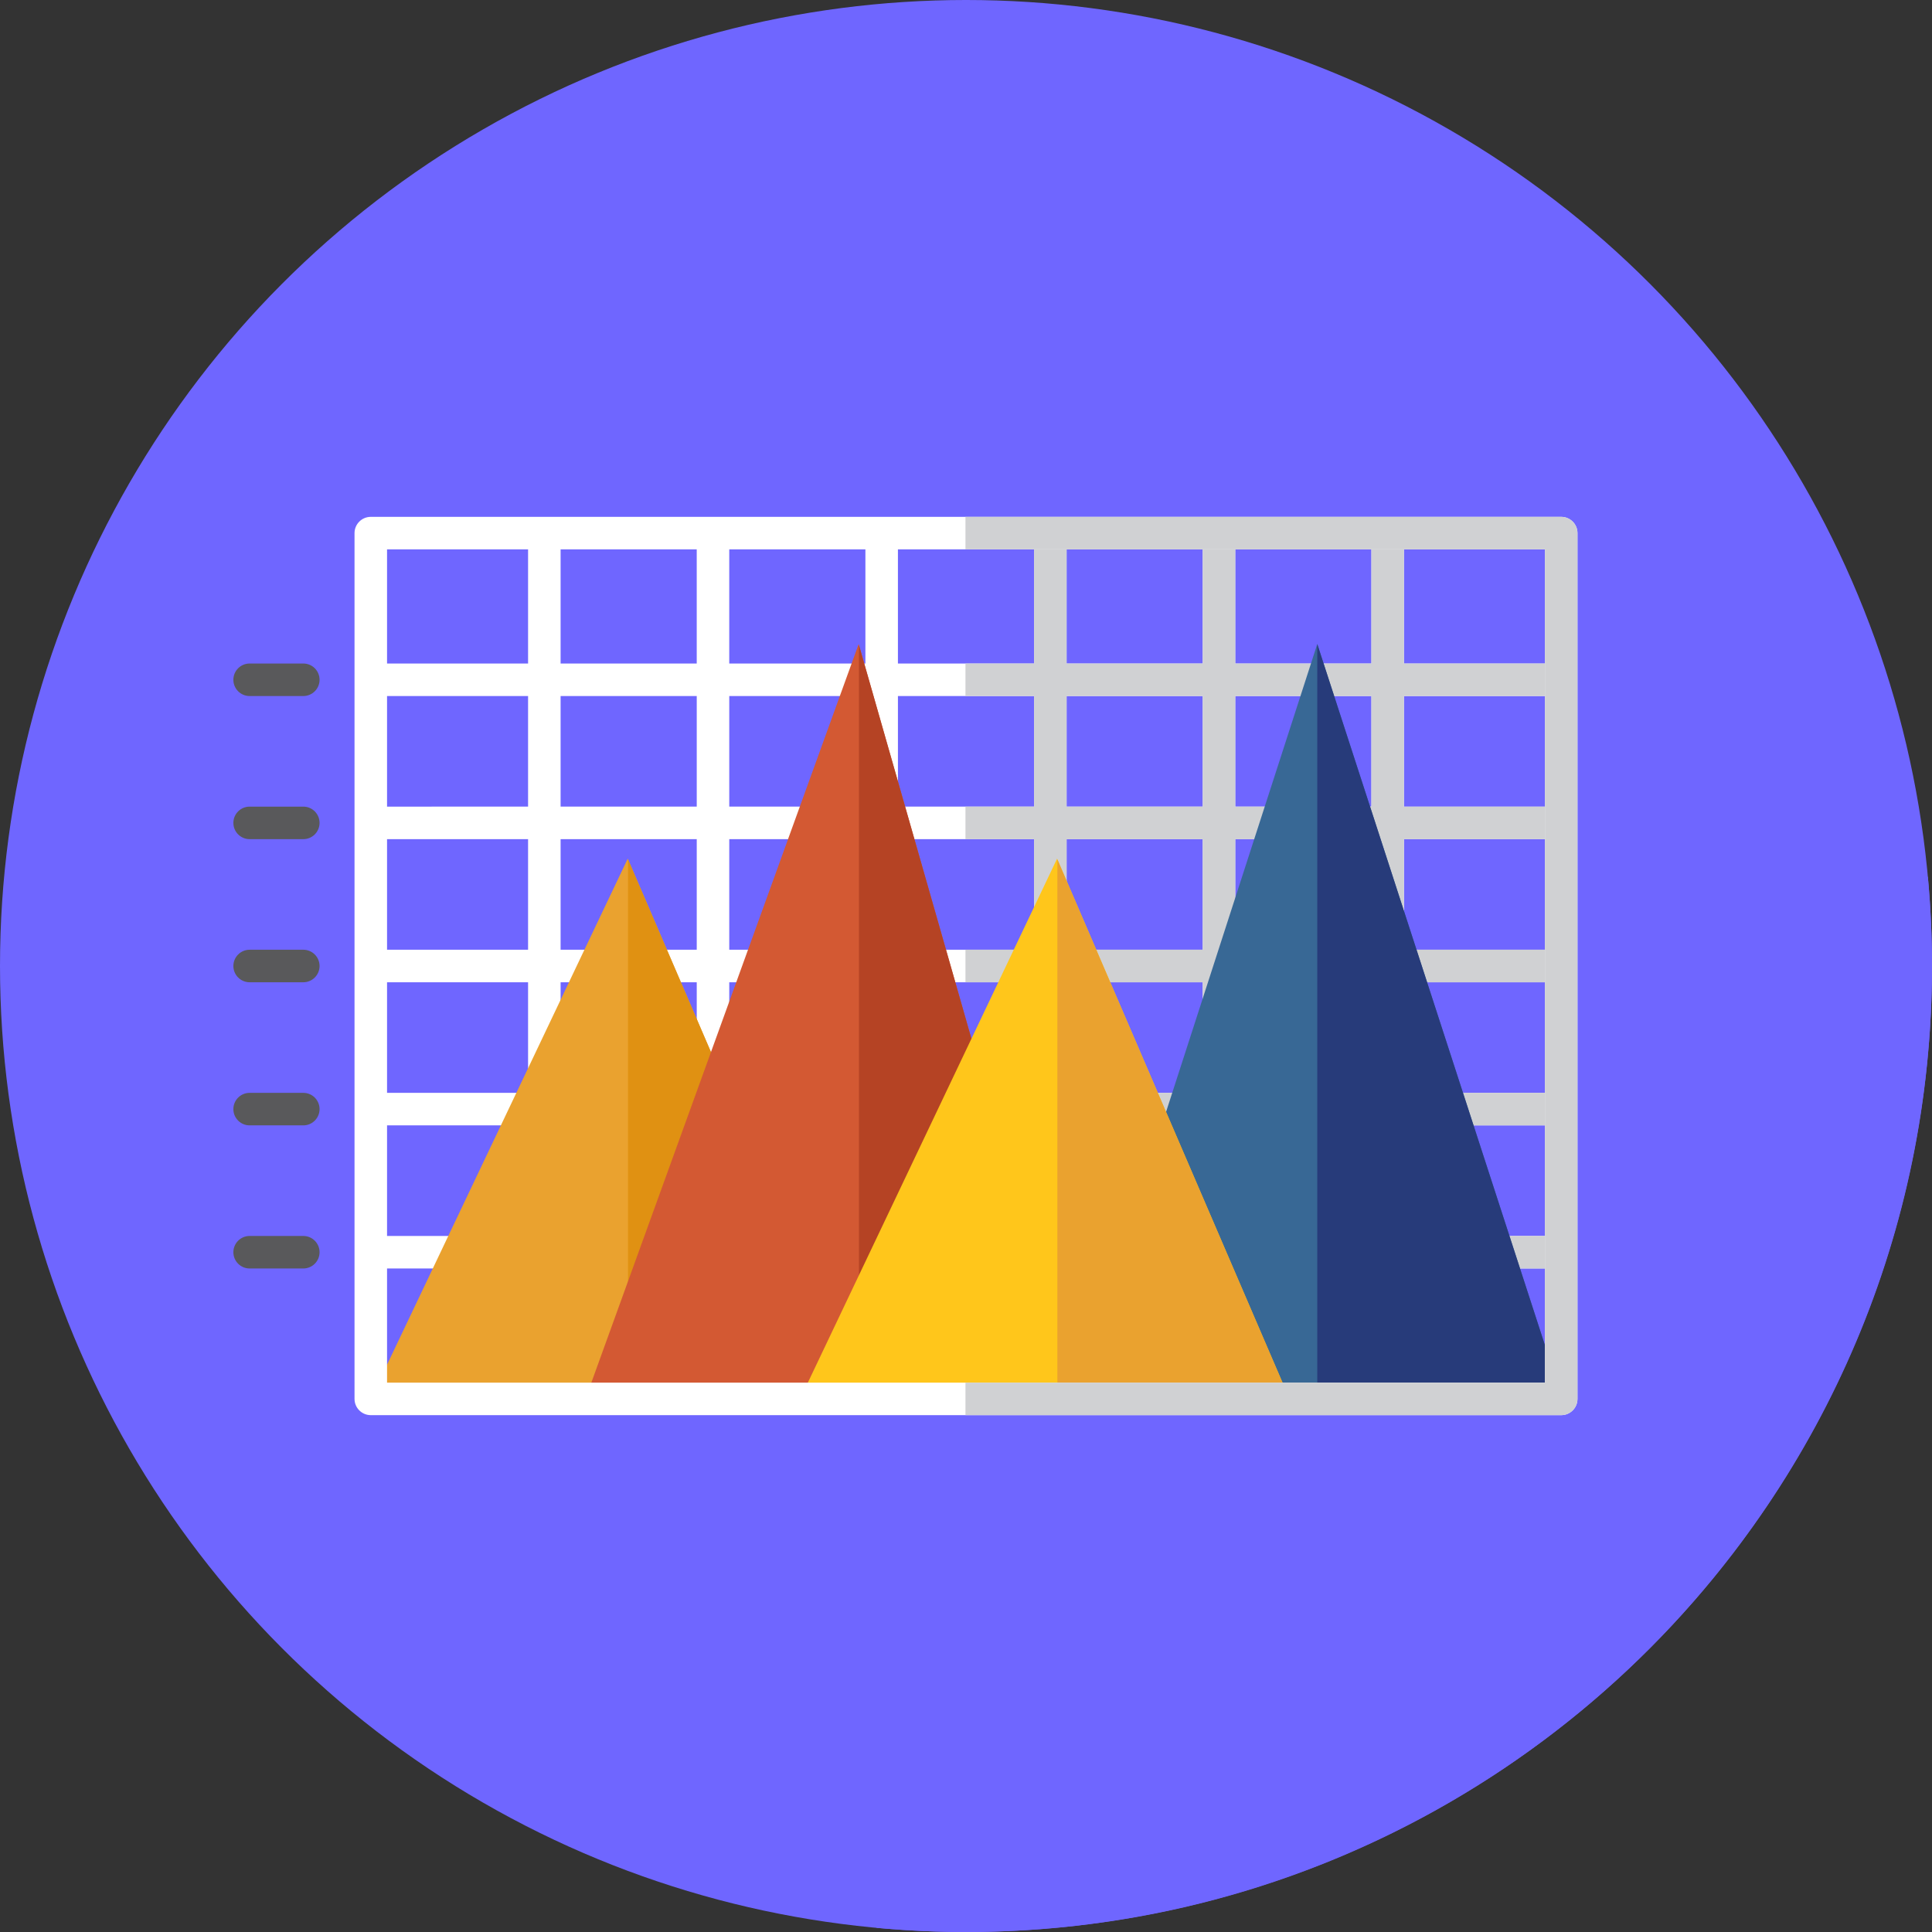 <?xml version="1.0" encoding="iso-8859-1"?>
<!-- Uploaded to: SVG Repo, www.svgrepo.com, Generator: SVG Repo Mixer Tools -->
<svg height="800px" width="800px" version="1.1" id="Layer_1" xmlns="http://www.w3.org/2000/svg" xmlns:xlink="http://www.w3.org/1999/xlink" 
	 viewBox="0 0 512 512" xml:space="preserve">
<rect x="0" y="0" width="512" height="512" fill="#333333" stroke="none"/>
<circle style="fill:#6f66ff;" cx="256" cy="256" r="256"/>
<path style="fill:#6f66ff;" d="M512,256c0-7.949-0.381-15.808-1.091-23.574l-94.513-94.513l-320.862,4.884v46.609l-11.483-11.483
	l-5.713,4.53l-15.791,0.048l32.987,32.987v11.991l-11.307-11.307l-10.674,3.693l-1.11-1.11l-9.895,1.667l34.002,34.002
	l-0.128,11.667l-12.436-12.436l-7.27,4.358l-2.227-2.227l-11.941,2.562l33.594,33.594l-0.129,11.821l-11.84-11.84l-5.532,2.508
	l-16.093,1.843l33.183,33.183l-0.128,11.638l-11.652-11.652l-5.615,4.667l0.2,0.2l-15.989-0.11l32.773,32.773l-0.074,6.82
	l137.111,137.111C240.144,511.617,248.027,512,256,512C397.384,512,512,397.384,512,256z"/>
<g>
	<path style="fill:#59595B;" d="M80.377,184.458H66.155c-2.381,0-4.31-1.929-4.31-4.31s1.929-4.31,4.31-4.31h14.222
		c2.381,0,4.31,1.929,4.31,4.31S82.758,184.458,80.377,184.458z"/>
	<path style="fill:#59595B;" d="M80.377,298.236H66.155c-2.381,0-4.31-1.929-4.31-4.31c0-2.381,1.929-4.31,4.31-4.31h14.222
		c2.381,0,4.31,1.929,4.31,4.31C84.687,296.307,82.758,298.236,80.377,298.236z"/>
	<path style="fill:#59595B;" d="M80.377,260.31H66.155c-2.381,0-4.31-1.929-4.31-4.31s1.929-4.31,4.31-4.31h14.222
		c2.381,0,4.31,1.929,4.31,4.31S82.758,260.31,80.377,260.31z"/>
	<path style="fill:#59595B;" d="M80.377,336.162H66.155c-2.381,0-4.31-1.929-4.31-4.31s1.929-4.31,4.31-4.31h14.222
		c2.381,0,4.31,1.929,4.31,4.31S82.758,336.162,80.377,336.162z"/>
	<path style="fill:#59595B;" d="M80.377,222.384H66.155c-2.381,0-4.31-1.929-4.31-4.31s1.929-4.31,4.31-4.31h14.222
		c2.381,0,4.31,1.929,4.31,4.31S82.758,222.384,80.377,222.384z"/>
</g>
<path style="fill:#FFFFFF;" d="M412.444,222.384c2.381,0,4.31-1.929,4.31-4.31s-1.929-4.31-4.31-4.31h-40.389v-29.306h40.389
	c2.381,0,4.31-1.929,4.31-4.31s-1.929-4.31-4.31-4.31h-40.389v-33.616c0-2.381-1.929-4.31-4.31-4.31s-4.31,1.929-4.31,4.31v33.616
	h-36.08v-33.616c0-2.381-1.929-4.31-4.31-4.31s-4.31,1.929-4.31,4.31v33.616h-36.08v-33.616c0-2.381-1.929-4.31-4.31-4.31
	s-4.31,1.929-4.31,4.31v33.616h-36.078v-33.616c0-2.381-1.929-4.31-4.31-4.31s-4.31,1.929-4.31,4.31v33.616h-36.08v-33.616
	c0-2.381-1.929-4.31-4.31-4.31s-4.31,1.929-4.31,4.31v33.616h-36.076v-33.616c0-2.381-1.929-4.31-4.31-4.31s-4.31,1.929-4.31,4.31
	v33.616H99.556c-2.381,0-4.31,1.929-4.31,4.31s1.929,4.31,4.31,4.31h40.389v29.306H99.556c-2.381,0-4.31,1.929-4.31,4.31
	s1.929,4.31,4.31,4.31h40.389v29.306H99.556c-2.381,0-4.31,1.929-4.31,4.31s1.929,4.31,4.31,4.31h40.389v29.306H99.556
	c-2.381,0-4.31,1.929-4.31,4.31c0,2.381,1.929,4.31,4.31,4.31h40.389v29.306H99.556c-2.381,0-4.31,1.929-4.31,4.31
	s1.929,4.31,4.31,4.31h40.389v33.616c0,2.381,1.929,4.31,4.31,4.31s4.31-1.929,4.31-4.31v-33.616h36.08v33.616
	c0,2.381,1.929,4.31,4.31,4.31s4.31-1.929,4.31-4.31v-33.616h36.08v33.616c0,2.381,1.929,4.31,4.31,4.31s4.31-1.929,4.31-4.31
	v-33.616h36.078v33.616c0,2.381,1.929,4.31,4.31,4.31s4.31-1.929,4.31-4.31v-33.616h36.08v33.616c0,2.381,1.929,4.31,4.31,4.31
	c2.381,0,4.31-1.929,4.31-4.31v-33.616h36.08v33.616c0,2.381,1.929,4.31,4.31,4.31s4.31-1.929,4.31-4.31v-33.616h40.389
	c2.381,0,4.31-1.929,4.31-4.31s-1.929-4.31-4.31-4.31h-40.389v-29.306h40.389c2.381,0,4.31-1.929,4.31-4.31
	c0-2.381-1.929-4.31-4.31-4.31h-40.389V260.31h40.389c2.381,0,4.31-1.929,4.31-4.31s-1.929-4.31-4.31-4.31h-40.389v-29.306H412.444z
	 M363.436,184.458v29.306h-36.08v-29.306H363.436z M318.738,184.458v29.306h-36.08v-29.306H318.738z M229.342,251.69h-36.08v-29.306
	h36.08V251.69z M237.961,222.384h36.078v29.306h-36.078V222.384z M229.342,260.31v29.306h-36.08V260.31H229.342z M237.961,260.31
	h36.078v29.306h-36.078V260.31z M282.658,260.31h36.08v29.306h-36.08V260.31z M282.658,251.69v-29.306h36.08v29.306H282.658z
	 M274.039,184.458v29.306h-36.078v-29.306H274.039z M229.342,184.458v29.306h-36.08v-29.306H229.342z M148.564,184.458h36.08v29.306
	h-36.08V184.458z M148.564,222.384h36.08v29.306h-36.08V222.384z M148.564,260.31h36.08v29.306h-36.08V260.31z M148.564,327.542
	v-29.306h36.08v29.306H148.564z M193.262,327.542v-29.306h36.08v29.306H193.262z M237.961,327.542v-29.306h36.078v29.306H237.961z
	 M282.658,327.542v-29.306h36.08v29.306H282.658z M363.436,327.542h-36.08v-29.306h36.08V327.542z M363.436,289.616h-36.08V260.31
	h36.08V289.616z M363.436,251.69h-36.08v-29.306h36.08V251.69z"/>
<path style="fill:#D0D1D3;" d="M412.444,222.384c2.381,0,4.31-1.929,4.31-4.31s-1.929-4.31-4.31-4.31h-40.389v-29.306h40.389
	c2.381,0,4.31-1.929,4.31-4.31s-1.929-4.31-4.31-4.31h-40.389v-33.616c0-2.381-1.929-4.31-4.31-4.31s-4.31,1.929-4.31,4.31v33.616
	h-36.08v-33.616c0-2.381-1.929-4.31-4.31-4.31s-4.31,1.929-4.31,4.31v33.616h-36.08v-33.616c0-2.381-1.929-4.31-4.31-4.31
	s-4.31,1.929-4.31,4.31v33.616h-18.182v8.62h18.182v29.306h-18.182v8.62h18.182v29.306h-18.182v8.62h18.182v29.306h-18.182v8.62
	h18.182v29.306h-18.182v8.62h18.182v33.616c0,2.381,1.929,4.31,4.31,4.31s4.31-1.929,4.31-4.31v-33.616h36.08v33.616
	c0,2.381,1.929,4.31,4.31,4.31s4.31-1.929,4.31-4.31v-33.616h36.08v33.616c0,2.381,1.929,4.31,4.31,4.31s4.31-1.929,4.31-4.31
	v-33.616h40.389c2.381,0,4.31-1.929,4.31-4.31s-1.929-4.31-4.31-4.31h-40.389v-29.306h40.389c2.381,0,4.31-1.929,4.31-4.31
	c0-2.381-1.929-4.31-4.31-4.31h-40.389V260.31h40.389c2.381,0,4.31-1.929,4.31-4.31s-1.929-4.31-4.31-4.31h-40.389v-29.306H412.444z
	 M318.738,327.542h-36.08v-29.306h36.08V327.542z M318.738,289.616h-36.08V260.31h36.08V289.616z M318.738,251.69h-36.08v-29.306
	h36.08V251.69z M318.738,213.764h-36.08v-29.306h36.08V213.764z M363.436,327.542h-36.08v-29.306h36.08V327.542z M363.436,289.616
	h-36.08V260.31h36.08V289.616z M363.436,251.69h-36.08v-29.306h36.08V251.69z M363.436,213.764h-36.08v-29.306h36.08V213.764z"/>
<polygon style="fill:#EAA22F;" points="98.263,370.717 166.357,227.556 227.556,369.778 "/>
<polygon style="fill:#E09112;" points="166.429,227.725 166.429,370.223 227.556,369.778 "/>
<polygon style="fill:#386895;" points="284.444,370.717 349.091,170.667 413.737,369.778 "/>
<polygon style="fill:#273B7A;" points="349.091,170.668 349.091,370.248 413.737,369.778 "/>
<polygon style="fill:#D35933;" points="155.152,370.717 227.556,170.667 284.444,369.778 "/>
<polygon style="fill:#B54324;" points="227.628,170.92 227.628,370.192 284.444,369.778 "/>
<polygon style="fill:#FFC61B;" points="212.04,370.717 280.135,227.556 341.333,369.778 "/>
<polygon style="fill:#EAA22F;" points="280.207,227.725 280.207,370.223 341.333,369.778 "/>
<path style="fill:#FFFFFF;" d="M413.737,375.029H98.263c-2.381,0-4.31-1.929-4.31-4.31V141.281c0-2.381,1.929-4.31,4.31-4.31
	h315.475c2.381,0,4.31,1.929,4.31,4.31v229.438C418.047,373.1,416.118,375.029,413.737,375.029z M102.572,366.409h306.855V145.591
	H102.572V366.409z"/>
<path style="fill:#D0D1D3;" d="M413.737,136.971h-157.88v8.62h153.571v220.819H255.857v8.62h157.88c2.381,0,4.31-1.929,4.31-4.31
	V141.281C418.047,138.9,416.118,136.971,413.737,136.971z"/>
</svg>